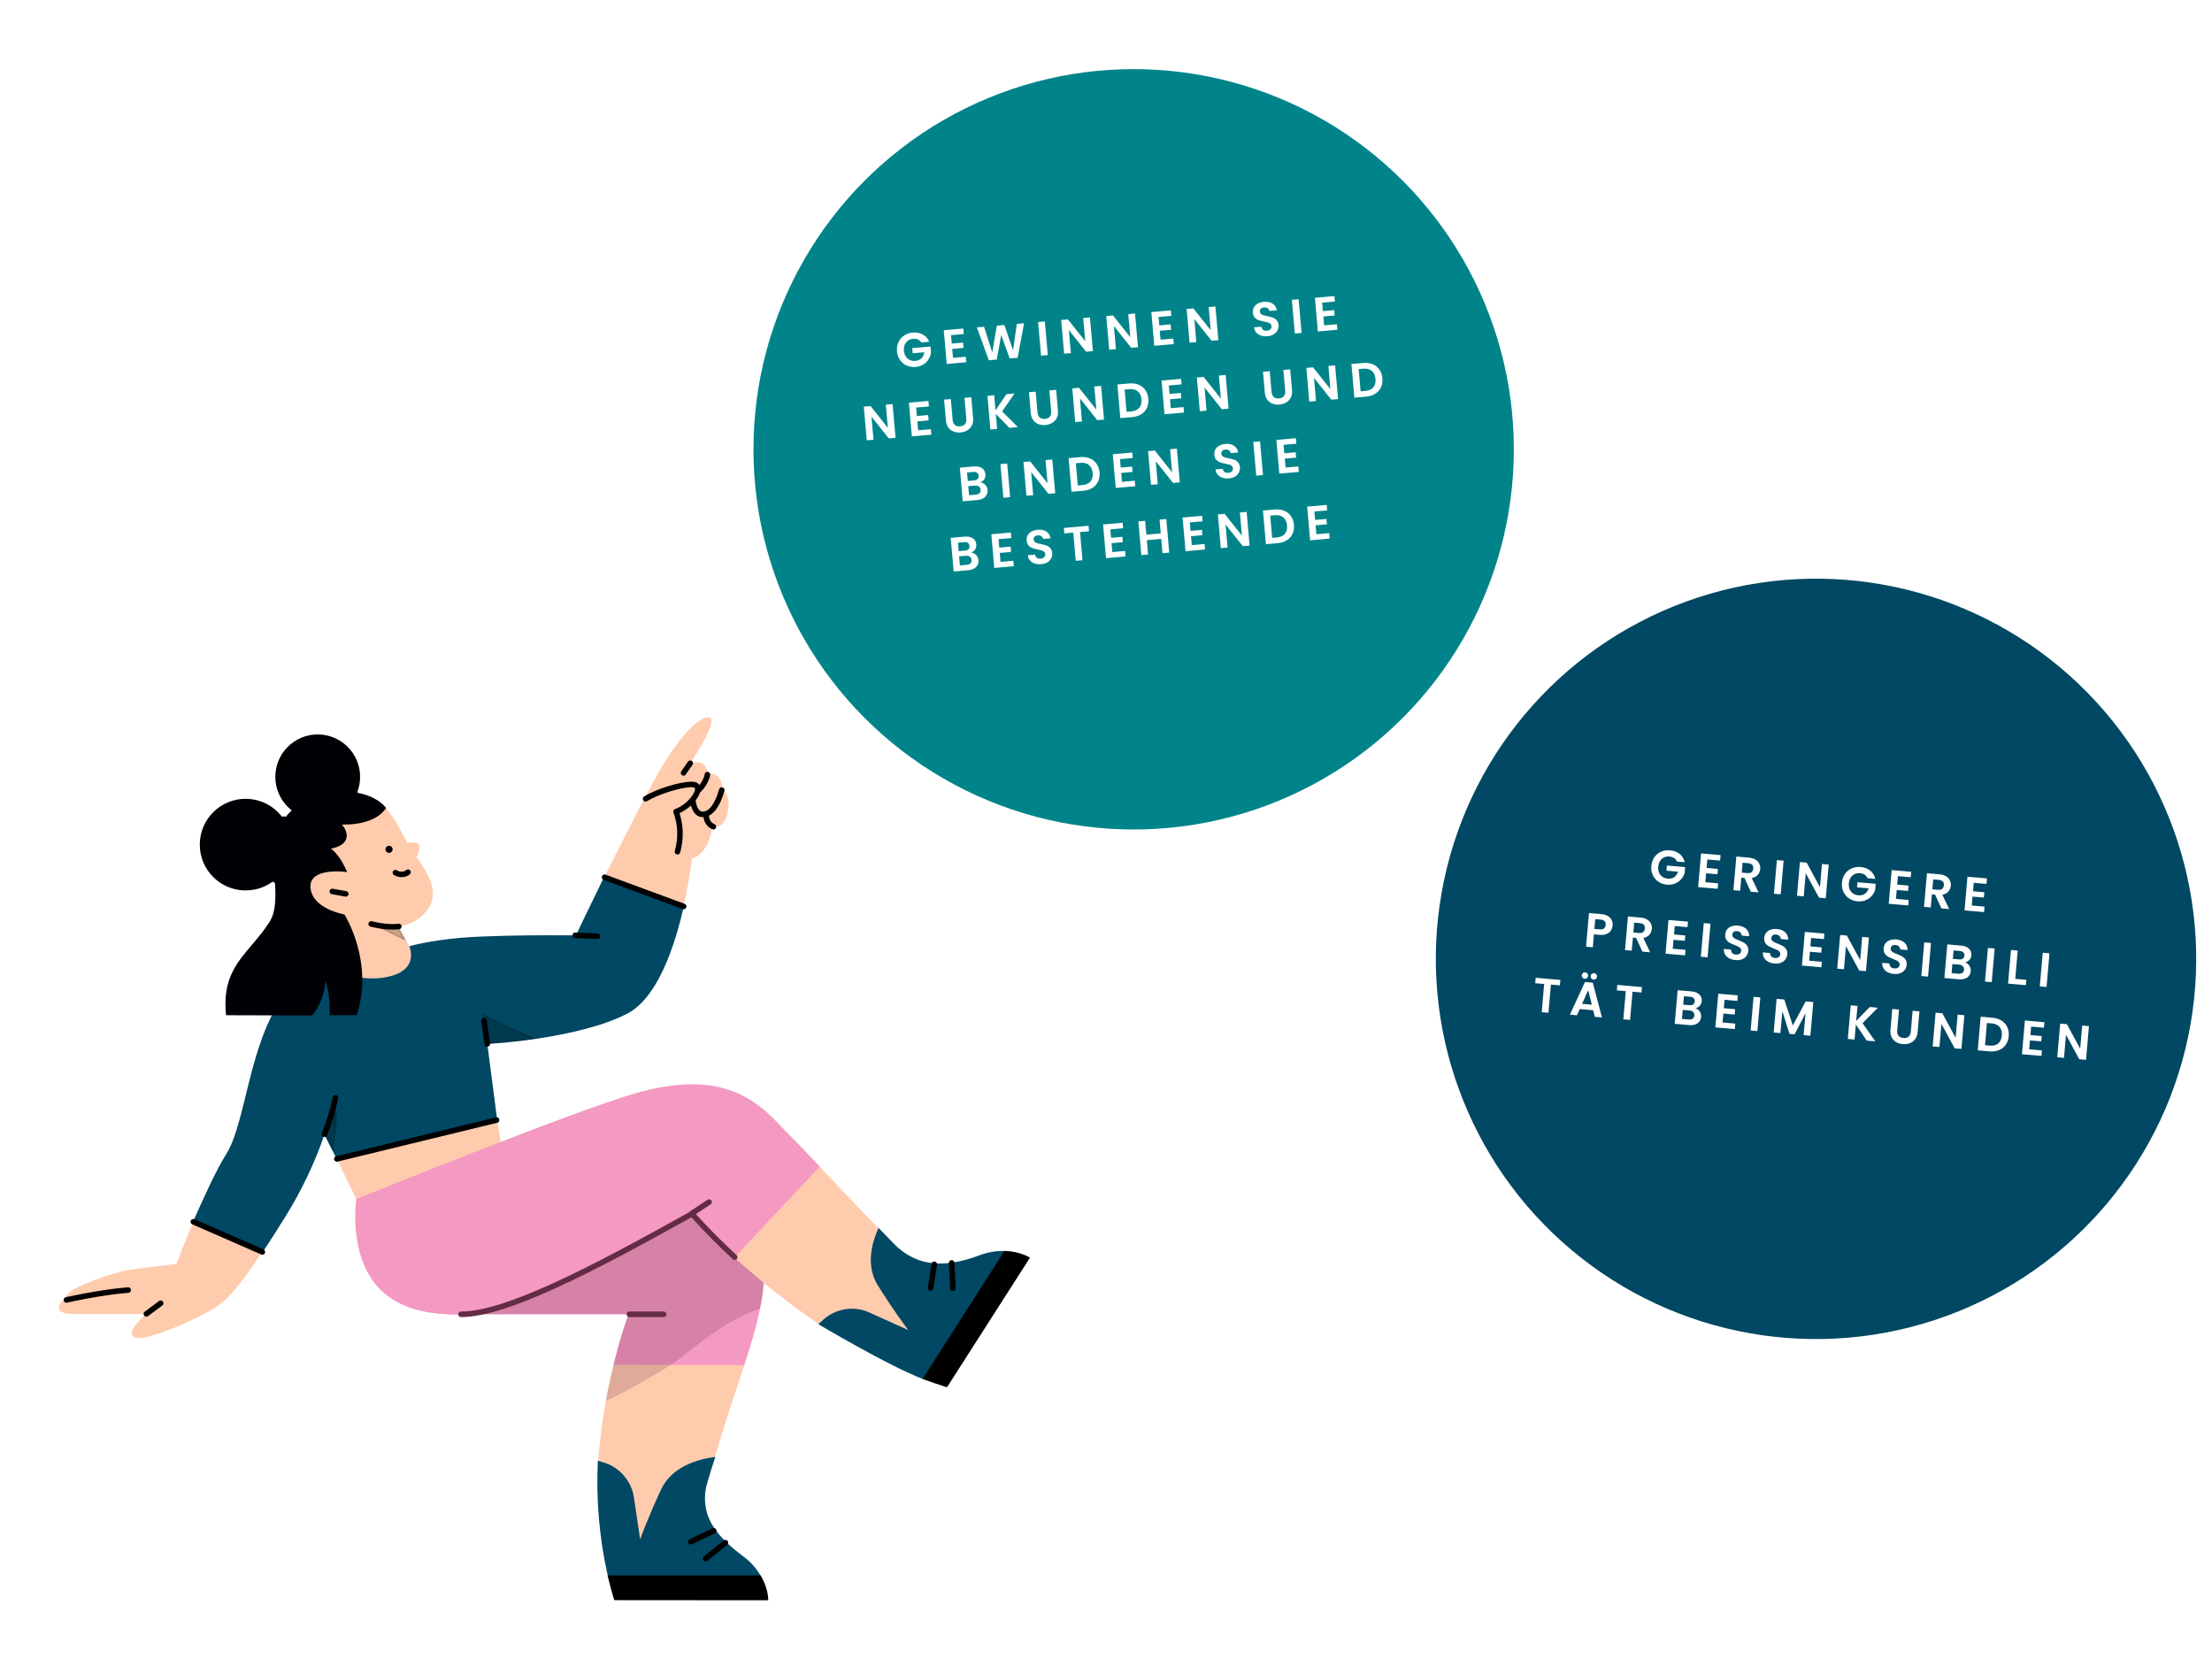 <svg width="640" height="480" viewBox="0 0 640 480" fill="none" xmlns="http://www.w3.org/2000/svg">
<rect x="0" y="0" width="640" height="480" fill="#333333" stroke="none"/>
<g clip-path="url(#clip0_499_3491)">
<rect width="640" height="480" fill="white"/>
<circle cx="525.43" cy="277.43" r="110" transform="rotate(10 525.43 277.43)" fill="#004863"/>
<path d="M485.196 249.271C485.009 248.843 484.729 248.504 484.357 248.256C483.985 248.008 483.539 247.862 483.019 247.816C482.442 247.766 481.919 247.851 481.45 248.072C480.981 248.294 480.6 248.635 480.307 249.097C480.013 249.558 479.839 250.105 479.784 250.737C479.727 251.388 479.803 251.966 480.011 252.472C480.229 252.978 480.555 253.381 480.988 253.681C481.42 253.982 481.939 254.158 482.543 254.211C483.287 254.276 483.913 254.134 484.422 253.785C484.931 253.427 485.291 252.901 485.501 252.207L482.154 251.914L482.285 250.422L487.556 250.883L487.408 252.585C487.218 253.252 486.884 253.855 486.406 254.394C485.928 254.933 485.334 255.35 484.624 255.644C483.925 255.929 483.157 256.035 482.32 255.962C481.381 255.88 480.548 255.596 479.823 255.111C479.107 254.618 478.563 253.975 478.192 253.184C477.831 252.393 477.692 251.519 477.775 250.561C477.859 249.604 478.148 248.767 478.641 248.051C479.145 247.327 479.792 246.789 480.581 246.436C481.381 246.075 482.246 245.936 483.176 246.017C484.273 246.113 485.203 246.466 485.964 247.076C486.727 247.677 487.219 248.474 487.441 249.468L485.196 249.271ZM493.983 248.677L493.77 251.118L497.047 251.404L496.912 252.952L493.634 252.666L493.409 255.246L497.104 255.569L496.965 257.159L491.317 256.665L492.17 246.916L497.818 247.41L497.679 249L493.983 248.677ZM506.55 257.998L504.734 254.016L503.814 253.936L503.482 257.729L501.529 257.558L502.381 247.824L506.035 248.143C506.788 248.209 507.418 248.4 507.924 248.716C508.431 249.023 508.795 249.415 509.016 249.894C509.246 250.364 509.337 250.877 509.288 251.435C509.232 252.077 508.995 252.642 508.578 253.13C508.161 253.609 507.577 253.914 506.826 254.045L508.809 258.195L506.55 257.998ZM503.942 252.471L505.573 252.614C506.103 252.66 506.51 252.569 506.792 252.341C507.075 252.104 507.236 251.757 507.276 251.301C507.315 250.855 507.215 250.5 506.976 250.235C506.738 249.961 506.354 249.801 505.824 249.755L504.192 249.612L503.942 252.471ZM516.057 249.02L515.206 258.755L513.253 258.584L514.105 248.849L516.057 249.02ZM528.25 259.896L526.298 259.725L522.461 252.658L521.877 259.339L519.924 259.168L520.777 249.419L522.73 249.59L526.565 256.671L527.151 249.977L529.103 250.147L528.25 259.896ZM540.343 254.096C540.155 253.667 539.876 253.329 539.504 253.081C539.132 252.833 538.686 252.686 538.165 252.641C537.589 252.59 537.066 252.676 536.597 252.897C536.128 253.118 535.747 253.46 535.453 253.921C535.16 254.383 534.986 254.93 534.93 255.562C534.873 256.213 534.949 256.791 535.158 257.296C535.376 257.803 535.702 258.206 536.134 258.506C536.567 258.806 537.086 258.983 537.69 259.036C538.434 259.101 539.06 258.959 539.568 258.61C540.078 258.251 540.437 257.725 540.648 257.032L537.301 256.739L537.431 255.247L542.703 255.708L542.554 257.409C542.365 258.077 542.031 258.68 541.553 259.219C541.075 259.758 540.481 260.175 539.771 260.468C539.072 260.754 538.303 260.86 537.467 260.787C536.528 260.705 535.695 260.421 534.969 259.936C534.254 259.442 533.71 258.8 533.339 258.009C532.977 257.218 532.838 256.344 532.922 255.386C533.006 254.429 533.295 253.592 533.788 252.876C534.292 252.152 534.939 251.614 535.728 251.261C536.528 250.9 537.393 250.76 538.323 250.842C539.42 250.938 540.349 251.291 541.111 251.901C541.874 252.501 542.366 253.299 542.588 254.293L540.343 254.096ZM549.13 253.502L548.917 255.942L552.194 256.229L552.059 257.777L548.781 257.49L548.555 260.071L552.251 260.394L552.112 261.984L546.464 261.49L547.317 251.741L552.965 252.235L552.826 253.825L549.13 253.502ZM561.697 262.822L559.881 258.841L558.96 258.76L558.628 262.554L556.676 262.383L557.528 252.648L561.182 252.968C561.935 253.034 562.565 253.225 563.071 253.541C563.578 253.848 563.942 254.24 564.162 254.718C564.393 255.188 564.484 255.702 564.435 256.26C564.379 256.902 564.142 257.466 563.725 257.955C563.308 258.433 562.724 258.738 561.972 258.869L563.956 263.02L561.697 262.822ZM559.088 257.296L560.72 257.439C561.25 257.485 561.656 257.394 561.939 257.166C562.222 256.928 562.383 256.582 562.423 256.126C562.462 255.68 562.362 255.325 562.123 255.06C561.885 254.786 561.5 254.626 560.97 254.58L559.339 254.437L559.088 257.296ZM571.066 255.421L570.853 257.862L574.13 258.148L573.995 259.696L570.717 259.41L570.492 261.99L574.187 262.313L574.048 263.903L568.4 263.409L569.253 253.66L574.901 254.154L574.762 255.744L571.066 255.421ZM466.577 267.803C466.531 268.324 466.363 268.801 466.072 269.235C465.79 269.669 465.372 270.002 464.818 270.235C464.273 270.468 463.601 270.55 462.801 270.48L461.169 270.337L460.842 274.075L458.89 273.904L459.741 264.17L463.326 264.483C464.079 264.549 464.709 264.735 465.216 265.042C465.723 265.349 466.087 265.741 466.308 266.22C466.537 266.699 466.627 267.227 466.577 267.803ZM462.855 268.897C463.394 268.944 463.805 268.858 464.086 268.639C464.369 268.411 464.529 268.074 464.568 267.627C464.651 266.679 464.163 266.158 463.103 266.066L461.555 265.93L461.307 268.761L462.855 268.897ZM475.185 275.33L473.369 271.349L472.449 271.268L472.117 275.062L470.164 274.891L471.016 265.156L474.67 265.476C475.423 265.541 476.053 265.732 476.559 266.048C477.066 266.355 477.43 266.748 477.651 267.226C477.881 267.696 477.972 268.21 477.923 268.768C477.867 269.409 477.63 269.974 477.213 270.462C476.796 270.941 476.212 271.246 475.461 271.377L477.444 275.528L475.185 275.33ZM472.577 269.804L474.209 269.946C474.738 269.993 475.145 269.902 475.427 269.674C475.71 269.436 475.872 269.089 475.911 268.634C475.95 268.188 475.85 267.832 475.611 267.568C475.373 267.294 474.989 267.134 474.459 267.087L472.827 266.945L472.577 269.804ZM484.555 267.928L484.341 270.369L487.618 270.656L487.483 272.204L484.206 271.917L483.98 274.497L487.676 274.821L487.537 276.411L481.888 275.916L482.741 266.168L488.389 266.662L488.25 268.252L484.555 267.928ZM494.905 267.246L494.053 276.981L492.1 276.81L492.952 267.075L494.905 267.246ZM502.124 277.785C501.445 277.726 500.842 277.556 500.313 277.275C499.795 276.996 499.396 276.624 499.118 276.159C498.84 275.694 498.723 275.164 498.766 274.568L500.858 274.751C500.85 275.154 500.962 275.482 501.193 275.736C501.433 275.992 501.776 276.139 502.222 276.178C502.678 276.218 503.045 276.142 503.324 275.951C503.604 275.75 503.76 275.474 503.791 275.12C503.816 274.832 503.748 274.587 503.588 274.386C503.427 274.184 503.217 274.021 502.956 273.895C502.706 273.761 502.354 273.608 501.9 273.437C501.284 273.196 500.784 272.969 500.4 272.758C500.025 272.538 499.71 272.234 499.453 271.846C499.207 271.45 499.111 270.945 499.164 270.331C499.215 269.754 499.403 269.265 499.729 268.862C500.054 268.46 500.487 268.17 501.027 267.992C501.568 267.805 502.174 267.741 502.843 267.8C503.847 267.888 504.639 268.205 505.219 268.753C505.809 269.291 506.098 270.001 506.087 270.88L503.939 270.692C503.95 270.356 503.83 270.069 503.579 269.832C503.338 269.586 502.999 269.444 502.562 269.406C502.181 269.372 501.865 269.443 501.616 269.618C501.376 269.794 501.239 270.067 501.207 270.439C501.184 270.7 501.248 270.925 501.4 271.117C501.562 271.3 501.764 271.458 502.005 271.591C502.257 271.716 502.609 271.869 503.061 272.049C503.677 272.29 504.177 272.521 504.561 272.742C504.944 272.963 505.264 273.272 505.52 273.67C505.775 274.067 505.877 274.567 505.824 275.172C505.778 275.692 505.601 276.164 505.292 276.587C504.984 277.01 504.557 277.333 504.013 277.557C503.47 277.772 502.84 277.848 502.124 277.785ZM513.412 278.773C512.733 278.713 512.13 278.544 511.602 278.263C511.083 277.983 510.684 277.611 510.406 277.147C510.128 276.682 510.011 276.152 510.054 275.556L512.146 275.739C512.139 276.141 512.25 276.469 512.481 276.724C512.721 276.979 513.064 277.126 513.511 277.165C513.966 277.205 514.333 277.13 514.613 276.938C514.892 276.738 515.048 276.461 515.079 276.108C515.104 275.82 515.036 275.575 514.876 275.373C514.716 275.172 514.505 275.008 514.244 274.883C513.994 274.748 513.642 274.596 513.188 274.425C512.572 274.183 512.072 273.957 511.688 273.745C511.313 273.525 510.998 273.221 510.742 272.833C510.495 272.437 510.399 271.932 510.453 271.318C510.503 270.742 510.691 270.253 511.017 269.85C511.342 269.448 511.775 269.158 512.315 268.98C512.856 268.793 513.462 268.729 514.131 268.787C515.135 268.875 515.927 269.193 516.507 269.74C517.097 270.279 517.386 270.988 517.375 271.868L515.227 271.68C515.238 271.344 515.118 271.057 514.867 270.819C514.626 270.573 514.287 270.431 513.85 270.393C513.469 270.36 513.154 270.431 512.904 270.605C512.664 270.781 512.527 271.055 512.495 271.427C512.472 271.687 512.537 271.913 512.689 272.104C512.851 272.287 513.052 272.445 513.293 272.579C513.545 272.704 513.897 272.857 514.35 273.037C514.966 273.278 515.465 273.509 515.849 273.73C516.232 273.951 516.552 274.26 516.808 274.657C517.063 275.054 517.165 275.555 517.112 276.159C517.066 276.68 516.889 277.152 516.581 277.574C516.272 277.997 515.845 278.32 515.301 278.545C514.758 278.759 514.128 278.835 513.412 278.773ZM524.014 271.381L523.8 273.821L527.078 274.108L526.942 275.656L523.665 275.369L523.439 277.95L527.135 278.273L526.996 279.863L521.348 279.369L522.201 269.62L527.849 270.114L527.71 271.704L524.014 271.381ZM539.886 280.991L537.933 280.82L534.097 273.752L533.512 280.433L531.56 280.262L532.413 270.513L534.365 270.684L538.201 277.765L538.786 271.071L540.739 271.242L539.886 280.991ZM547.957 281.795C547.279 281.736 546.675 281.566 546.147 281.285C545.628 281.006 545.23 280.634 544.952 280.169C544.674 279.704 544.556 279.174 544.599 278.578L546.691 278.761C546.684 279.163 546.796 279.492 547.027 279.746C547.267 280.001 547.61 280.149 548.056 280.188C548.512 280.227 548.879 280.152 549.158 279.961C549.438 279.76 549.593 279.484 549.624 279.13C549.649 278.842 549.582 278.597 549.421 278.396C549.261 278.194 549.05 278.031 548.79 277.905C548.539 277.771 548.187 277.618 547.734 277.447C547.118 277.206 546.617 276.979 546.233 276.768C545.859 276.548 545.543 276.244 545.287 275.856C545.041 275.459 544.944 274.954 544.998 274.341C545.048 273.764 545.236 273.275 545.562 272.872C545.888 272.47 546.321 272.18 546.861 272.002C547.402 271.815 548.007 271.751 548.676 271.81C549.681 271.898 550.473 272.215 551.052 272.763C551.642 273.301 551.932 274.011 551.92 274.89L549.773 274.702C549.783 274.366 549.663 274.079 549.412 273.842C549.171 273.596 548.832 273.454 548.395 273.415C548.014 273.382 547.699 273.453 547.449 273.628C547.209 273.803 547.073 274.077 547.04 274.449C547.017 274.71 547.082 274.935 547.234 275.127C547.396 275.31 547.598 275.468 547.839 275.601C548.09 275.726 548.442 275.879 548.895 276.059C549.511 276.3 550.011 276.531 550.394 276.752C550.778 276.973 551.097 277.282 551.353 277.679C551.609 278.077 551.71 278.577 551.657 279.182C551.612 279.702 551.435 280.174 551.126 280.597C550.817 281.019 550.391 281.343 549.847 281.567C549.303 281.782 548.673 281.858 547.957 281.795ZM558.697 272.827L557.846 282.562L555.893 282.391L556.745 272.656L558.697 272.827ZM568.524 278.465C569.063 278.615 569.49 278.929 569.805 279.406C570.119 279.883 570.251 280.41 570.2 280.987C570.155 281.507 569.984 281.956 569.689 282.333C569.404 282.702 569.01 282.976 568.507 283.157C568.004 283.338 567.422 283.4 566.762 283.342L562.564 282.975L563.416 273.24L567.432 273.591C568.092 273.649 568.65 273.806 569.106 274.061C569.571 274.317 569.907 274.646 570.116 275.049C570.333 275.452 570.421 275.895 570.379 276.379C570.329 276.946 570.134 277.407 569.794 277.761C569.463 278.116 569.04 278.351 568.524 278.465ZM565.017 277.427L566.802 277.584C567.267 277.624 567.634 277.553 567.903 277.371C568.172 277.179 568.324 276.888 568.359 276.497C568.393 276.107 568.294 275.793 568.061 275.558C567.829 275.322 567.48 275.184 567.016 275.143L565.23 274.987L565.017 277.427ZM566.622 281.728C567.096 281.769 567.473 281.69 567.753 281.489C568.042 281.29 568.205 280.985 568.241 280.576C568.277 280.158 568.166 279.82 567.908 279.563C567.65 279.297 567.284 279.143 566.81 279.102L564.885 278.934L564.656 281.556L566.622 281.728ZM577.119 274.439L576.268 284.174L574.315 284.003L575.167 274.268L577.119 274.439ZM583.074 283.209L586.282 283.49L586.146 285.038L580.986 284.586L581.838 274.852L583.79 275.022L583.074 283.209ZM592.981 275.826L592.129 285.561L590.177 285.39L591.029 275.656L592.981 275.826ZM451.461 283.521L451.323 285.097L448.729 284.87L448.015 293.029L446.062 292.858L446.776 284.7L444.182 284.473L444.32 282.897L451.461 283.521ZM460.955 292.292L457.077 291.953L456.273 293.752L454.223 293.572L458.577 284.13L460.85 284.329L463.498 294.384L461.434 294.203L460.955 292.292ZM460.561 290.684L459.509 286.488L457.744 290.437L460.561 290.684ZM458.49 283.195C458.23 283.172 458.019 283.065 457.858 282.873C457.697 282.68 457.627 282.454 457.65 282.194C457.673 281.933 457.78 281.723 457.972 281.562C458.165 281.391 458.392 281.317 458.652 281.34C458.913 281.363 459.123 281.475 459.283 281.676C459.454 281.869 459.528 282.096 459.505 282.356C459.482 282.616 459.37 282.827 459.169 282.987C458.977 283.148 458.75 283.218 458.49 283.195ZM461.07 283.421C460.81 283.398 460.599 283.29 460.438 283.098C460.277 282.906 460.207 282.68 460.23 282.42C460.253 282.159 460.36 281.948 460.553 281.787C460.745 281.617 460.972 281.543 461.232 281.566C461.493 281.588 461.703 281.701 461.864 281.902C462.034 282.095 462.108 282.322 462.085 282.582C462.062 282.842 461.95 283.053 461.749 283.213C461.557 283.374 461.331 283.443 461.07 283.421ZM475.072 285.587L474.934 287.163L472.34 286.936L471.626 295.095L469.674 294.924L470.388 286.765L467.794 286.538L467.931 284.962L475.072 285.587ZM490.507 291.716C491.046 291.866 491.473 292.18 491.788 292.657C492.102 293.134 492.234 293.661 492.183 294.237C492.138 294.758 491.967 295.207 491.672 295.584C491.387 295.953 490.993 296.227 490.49 296.408C489.987 296.589 489.405 296.65 488.745 296.593L484.547 296.225L485.399 286.491L489.415 286.842C490.075 286.9 490.633 287.056 491.089 287.312C491.554 287.568 491.89 287.897 492.099 288.299C492.316 288.703 492.404 289.146 492.362 289.629C492.312 290.197 492.117 290.657 491.777 291.012C491.446 291.367 491.023 291.602 490.507 291.716ZM487 290.678L488.785 290.834C489.25 290.875 489.617 290.804 489.886 290.621C490.155 290.43 490.307 290.138 490.342 289.748C490.376 289.357 490.277 289.044 490.044 288.808C489.812 288.573 489.463 288.434 488.999 288.394L487.213 288.237L487 290.678ZM488.605 294.978C489.079 295.02 489.456 294.94 489.736 294.74C490.025 294.541 490.188 294.236 490.224 293.827C490.26 293.409 490.149 293.071 489.891 292.814C489.633 292.548 489.267 292.394 488.793 292.353L486.868 292.184L486.639 294.806L488.605 294.978ZM498.965 289.266L498.751 291.706L502.028 291.993L501.893 293.541L498.616 293.254L498.39 295.834L502.086 296.158L501.947 297.748L496.298 297.254L497.151 287.505L502.8 287.999L502.66 289.589L498.965 289.266ZM509.315 288.583L508.463 298.318L506.51 298.147L507.362 288.412L509.315 288.583ZM524.647 289.924L523.795 299.659L521.842 299.488L522.396 293.157L519.234 299.26L517.756 299.131L515.688 292.57L515.134 298.901L513.181 298.731L514.033 288.996L516.251 289.19L518.713 296.699L522.443 289.732L524.647 289.924ZM540.122 301.088L536.959 296.44L536.58 300.778L534.627 300.607L535.479 290.872L537.431 291.043L537.049 295.408L540.974 291.353L543.331 291.559L538.892 296.033L542.591 301.304L540.122 301.088ZM549.441 292.094L548.914 298.119C548.856 298.779 548.984 299.301 549.297 299.684C549.611 300.058 550.079 300.272 550.702 300.327C551.334 300.382 551.837 300.253 552.212 299.939C552.586 299.616 552.803 299.124 552.861 298.464L553.388 292.439L555.354 292.611L554.828 298.622C554.756 299.449 554.513 300.136 554.1 300.68C553.697 301.217 553.181 301.602 552.551 301.838C551.931 302.074 551.254 302.16 550.519 302.096C549.794 302.032 549.146 301.83 548.576 301.49C548.016 301.151 547.588 300.682 547.294 300.085C547 299.478 546.89 298.761 546.962 297.934L547.488 291.923L549.441 292.094ZM567.505 303.483L565.552 303.312L561.715 296.245L561.131 302.926L559.178 302.755L560.031 293.006L561.984 293.177L565.819 300.258L566.405 293.564L568.357 293.735L567.505 303.483ZM576.478 294.459C577.501 294.549 578.381 294.827 579.117 295.294C579.863 295.762 580.413 296.387 580.766 297.167C581.13 297.939 581.269 298.813 581.183 299.789C581.098 300.766 580.809 301.602 580.317 302.3C579.836 302.988 579.187 303.498 578.371 303.83C577.564 304.162 576.649 304.283 575.626 304.194L572.223 303.896L573.075 294.161L576.478 294.459ZM575.702 302.528C576.725 302.618 577.539 302.408 578.146 301.899C578.753 301.39 579.1 300.628 579.189 299.615C579.278 298.601 579.068 297.787 578.56 297.171C578.052 296.546 577.287 296.188 576.264 296.099L574.884 295.978L574.321 302.407L575.702 302.528ZM587.676 297.027L587.463 299.467L590.74 299.754L590.605 301.302L587.327 301.016L587.101 303.596L590.797 303.919L590.658 305.509L585.01 305.015L585.863 295.266L591.511 295.76L591.372 297.35L587.676 297.027ZM603.548 306.637L601.596 306.466L597.759 299.399L597.174 306.079L595.222 305.908L596.075 296.159L598.027 296.33L601.863 303.412L602.448 296.717L604.401 296.888L603.548 306.637Z" fill="white"/>
<circle cx="328" cy="130" r="110" fill="#00848A"/>
<path d="M266.609 99.079C266.35 98.69 266.016 98.405 265.607 98.225C265.197 98.046 264.732 97.978 264.212 98.024C263.635 98.075 263.135 98.249 262.712 98.549C262.288 98.848 261.972 99.251 261.763 99.756C261.555 100.262 261.478 100.83 261.533 101.463C261.59 102.113 261.765 102.67 262.059 103.131C262.361 103.592 262.752 103.932 263.23 104.153C263.709 104.373 264.25 104.457 264.854 104.404C265.598 104.339 266.19 104.091 266.63 103.659C267.069 103.217 267.332 102.637 267.419 101.917L264.072 102.21L263.942 100.718L269.213 100.257L269.362 101.958C269.292 102.648 269.067 103.3 268.69 103.914C268.313 104.528 267.8 105.041 267.153 105.454C266.513 105.857 265.775 106.095 264.938 106.168C263.999 106.25 263.13 106.115 262.331 105.763C261.541 105.402 260.894 104.863 260.391 104.148C259.897 103.433 259.609 102.596 259.525 101.638C259.441 100.681 259.58 99.806 259.942 99.016C260.312 98.215 260.856 97.573 261.572 97.089C262.297 96.594 263.125 96.306 264.054 96.225C265.152 96.129 266.128 96.315 266.984 96.784C267.84 97.243 268.463 97.943 268.854 98.883L266.609 99.079ZM275.16 96.968L275.373 99.409L278.651 99.122L278.786 100.67L275.508 100.957L275.734 103.537L279.43 103.213L279.569 104.803L273.921 105.298L273.068 95.549L278.716 95.055L278.855 96.645L275.16 96.968ZM296.294 93.531L294.426 103.504L292.124 103.705L289.691 96.933L288.387 104.032L286.101 104.246L282.626 94.727L284.718 94.544L287.095 101.953L288.414 94.22L290.589 94.03L293.116 101.384L294.188 93.715L296.294 93.531ZM302.31 93.004L303.162 102.739L301.21 102.91L300.358 93.175L302.31 93.004ZM316.207 101.598L314.254 101.769L309.249 95.475L309.833 102.156L307.881 102.326L307.028 92.578L308.98 92.407L313.987 98.715L313.401 92.02L315.354 91.849L316.207 101.598ZM329.252 100.457L327.299 100.628L322.294 94.334L322.878 101.014L320.926 101.185L320.073 91.436L322.025 91.266L327.032 97.573L326.446 90.879L328.399 90.708L329.252 100.457ZM335.209 91.714L335.423 94.155L338.7 93.868L338.836 95.416L335.558 95.703L335.784 98.283L339.48 97.96L339.619 99.55L333.971 100.044L333.118 90.295L338.766 89.801L338.905 91.391L335.209 91.714ZM352.509 98.422L350.557 98.593L345.551 92.299L346.135 98.98L344.183 99.15L343.33 89.402L345.282 89.231L350.289 95.538L349.704 88.844L351.656 88.673L352.509 98.422ZM366.71 97.278C366.032 97.337 365.408 97.275 364.839 97.09C364.279 96.905 363.822 96.608 363.468 96.198C363.113 95.789 362.906 95.287 362.844 94.693L364.936 94.51C364.999 94.907 365.166 95.211 365.438 95.422C365.718 95.631 366.082 95.717 366.528 95.678C366.984 95.638 367.332 95.5 367.574 95.263C367.815 95.017 367.92 94.717 367.889 94.364C367.864 94.076 367.754 93.847 367.562 93.676C367.369 93.505 367.133 93.381 366.854 93.302C366.584 93.213 366.211 93.124 365.735 93.035C365.086 92.904 364.554 92.768 364.139 92.626C363.732 92.475 363.369 92.23 363.049 91.892C362.737 91.545 362.555 91.064 362.501 90.451C362.451 89.874 362.551 89.36 362.802 88.907C363.053 88.454 363.429 88.093 363.93 87.824C364.43 87.546 365.015 87.378 365.684 87.319C366.689 87.232 367.524 87.407 368.19 87.845C368.864 88.273 369.272 88.921 369.414 89.79L367.266 89.978C367.218 89.645 367.05 89.383 366.762 89.193C366.482 88.992 366.123 88.911 365.686 88.949C365.305 88.983 365.007 89.107 364.792 89.323C364.586 89.538 364.499 89.831 364.531 90.203C364.554 90.463 364.657 90.674 364.84 90.836C365.031 90.988 365.257 91.109 365.518 91.199C365.787 91.278 366.16 91.367 366.637 91.466C367.286 91.597 367.818 91.738 368.234 91.889C368.65 92.04 369.019 92.288 369.34 92.635C369.66 92.982 369.847 93.457 369.9 94.062C369.946 94.582 369.853 95.078 369.623 95.547C369.392 96.017 369.028 96.41 368.531 96.725C368.033 97.031 367.426 97.215 366.71 97.278ZM375.73 86.581L376.581 96.316L374.629 96.487L373.777 86.752L375.73 86.581ZM382.538 87.573L382.752 90.014L386.029 89.727L386.165 91.275L382.887 91.562L383.113 94.142L386.809 93.819L386.948 95.409L381.3 95.903L380.447 86.154L386.095 85.66L386.234 87.25L382.538 87.573ZM259.104 126.67L257.151 126.841L252.146 120.547L252.73 127.228L250.778 127.399L249.925 117.65L251.877 117.479L256.884 123.787L256.298 117.092L258.251 116.922L259.104 126.67ZM265.062 117.928L265.275 120.368L268.553 120.082L268.688 121.63L265.411 121.917L265.636 124.497L269.332 124.173L269.471 125.763L263.823 126.257L262.97 116.509L268.618 116.014L268.757 117.604L265.062 117.928ZM275.108 115.461L275.635 121.486C275.693 122.146 275.909 122.638 276.284 122.961C276.658 123.275 277.157 123.404 277.78 123.35C278.412 123.295 278.885 123.08 279.199 122.706C279.512 122.322 279.64 121.801 279.582 121.14L279.055 115.115L281.021 114.943L281.547 120.954C281.62 121.782 281.5 122.5 281.188 123.108C280.884 123.706 280.442 124.176 279.863 124.517C279.293 124.857 278.641 125.059 277.907 125.124C277.182 125.187 276.509 125.101 275.888 124.865C275.278 124.628 274.775 124.241 274.382 123.703C273.987 123.157 273.754 122.47 273.681 121.643L273.155 115.632L275.108 115.461ZM292.044 123.788L288.122 119.761L288.501 124.098L286.549 124.269L285.697 114.534L287.65 114.364L288.032 118.729L291.192 114.054L293.549 113.847L289.955 119.024L294.512 123.572L292.044 123.788ZM299.659 113.313L300.186 119.338C300.244 119.998 300.46 120.49 300.835 120.813C301.209 121.127 301.708 121.256 302.331 121.202C302.963 121.147 303.436 120.932 303.75 120.558C304.063 120.174 304.191 119.653 304.133 118.993L303.606 112.968L305.572 112.795L306.098 118.807C306.171 119.634 306.051 120.352 305.739 120.96C305.435 121.558 304.994 122.028 304.414 122.369C303.845 122.709 303.192 122.911 302.458 122.976C301.733 123.039 301.06 122.953 300.44 122.717C299.829 122.48 299.326 122.093 298.933 121.555C298.538 121.009 298.305 120.322 298.232 119.495L297.707 113.484L299.659 113.313ZM319.426 121.393L317.474 121.564L312.468 115.27L313.053 121.95L311.1 122.121L310.247 112.372L312.2 112.202L317.206 118.509L316.621 111.815L318.573 111.644L319.426 121.393ZM326.696 110.947C327.719 110.858 328.634 110.979 329.441 111.312C330.257 111.643 330.906 112.162 331.39 112.87C331.882 113.567 332.17 114.403 332.256 115.38C332.341 116.356 332.202 117.23 331.839 118.002C331.484 118.764 330.933 119.379 330.187 119.847C329.451 120.314 328.571 120.593 327.548 120.682L324.145 120.98L323.293 111.245L326.696 110.947ZM327.333 119.029C328.356 118.939 329.122 118.591 329.631 117.984C330.14 117.378 330.35 116.568 330.262 115.554C330.173 114.541 329.825 113.775 329.217 113.256C328.609 112.729 327.793 112.51 326.771 112.599L325.39 112.72L325.952 119.149L327.333 119.029ZM338.17 111.532L338.384 113.972L341.661 113.686L341.797 115.234L338.519 115.52L338.745 118.1L342.441 117.777L342.58 119.367L336.931 119.861L336.079 110.112L341.727 109.618L341.866 111.208L338.17 111.532ZM355.47 118.239L353.517 118.41L348.512 112.116L349.096 118.797L347.144 118.968L346.291 109.219L348.243 109.048L353.25 115.356L352.664 108.661L354.617 108.491L355.47 118.239ZM367.374 107.389L367.901 113.414C367.959 114.074 368.175 114.565 368.55 114.889C368.925 115.202 369.423 115.332 370.046 115.278C370.678 115.222 371.151 115.008 371.465 114.634C371.778 114.25 371.906 113.728 371.848 113.068L371.321 107.043L373.288 106.871L373.814 112.882C373.886 113.71 373.766 114.428 373.454 115.036C373.15 115.634 372.709 116.103 372.13 116.445C371.56 116.785 370.908 116.987 370.173 117.051C369.448 117.115 368.775 117.028 368.155 116.792C367.544 116.555 367.042 116.168 366.648 115.631C366.253 115.085 366.02 114.398 365.948 113.57L365.422 107.559L367.374 107.389ZM387.141 115.468L385.189 115.639L380.183 109.346L380.768 116.026L378.815 116.197L377.962 106.448L379.915 106.277L384.922 112.585L384.336 105.891L386.288 105.72L387.141 115.468ZM394.412 105.023C395.434 104.934 396.349 105.055 397.156 105.387C397.972 105.719 398.622 106.238 399.105 106.945C399.597 107.642 399.886 108.479 399.971 109.455C400.056 110.432 399.917 111.306 399.554 112.078C399.199 112.84 398.649 113.455 397.903 113.923C397.166 114.39 396.286 114.668 395.263 114.758L391.86 115.056L391.009 105.321L394.412 105.023ZM395.048 113.104C396.071 113.015 396.837 112.667 397.346 112.06C397.855 111.453 398.065 110.643 397.977 109.63C397.888 108.616 397.54 107.85 396.932 107.332C396.324 106.804 395.509 106.585 394.486 106.675L393.105 106.796L393.668 113.225L395.048 113.104ZM283.644 139.569C284.201 139.623 284.676 139.858 285.069 140.273C285.461 140.688 285.683 141.184 285.733 141.761C285.779 142.281 285.689 142.753 285.463 143.176C285.246 143.588 284.906 143.927 284.442 144.193C283.978 144.458 283.416 144.62 282.756 144.677L278.558 145.045L277.706 135.31L281.723 134.958C282.383 134.901 282.96 134.958 283.452 135.13C283.955 135.302 284.343 135.568 284.618 135.928C284.903 136.287 285.066 136.708 285.108 137.192C285.158 137.759 285.046 138.247 284.773 138.655C284.508 139.062 284.132 139.367 283.644 139.569ZM280.01 139.156L281.795 138.999C282.26 138.959 282.609 138.825 282.842 138.599C283.075 138.363 283.174 138.05 283.14 137.659C283.105 137.269 282.954 136.978 282.684 136.786C282.414 136.594 282.047 136.518 281.582 136.559L279.797 136.715L280.01 139.156ZM282.338 143.112C282.812 143.07 283.17 142.927 283.41 142.681C283.66 142.434 283.768 142.106 283.732 141.697C283.695 141.279 283.527 140.965 283.228 140.757C282.928 140.54 282.541 140.452 282.067 140.494L280.142 140.662L280.371 143.284L282.338 143.112ZM291.41 134.111L292.262 143.846L290.309 144.017L289.457 134.282L291.41 134.111ZM305.306 142.704L303.354 142.875L298.348 136.582L298.933 143.262L296.98 143.433L296.127 133.684L298.08 133.513L303.087 139.821L302.501 133.127L304.453 132.956L305.306 142.704ZM312.577 132.259C313.599 132.17 314.514 132.291 315.321 132.623C316.137 132.955 316.786 133.474 317.27 134.181C317.762 134.878 318.051 135.715 318.136 136.691C318.221 137.668 318.082 138.542 317.719 139.314C317.364 140.076 316.813 140.691 316.067 141.159C315.331 141.626 314.451 141.904 313.428 141.994L310.025 142.292L309.174 132.557L312.577 132.259ZM313.213 140.34C314.236 140.251 315.002 139.903 315.511 139.296C316.02 138.689 316.23 137.879 316.142 136.866C316.053 135.852 315.705 135.087 315.097 134.568C314.489 134.041 313.674 133.821 312.651 133.911L311.27 134.032L311.833 140.461L313.213 140.34ZM324.05 132.843L324.264 135.284L327.541 134.997L327.677 136.545L324.399 136.832L324.625 139.412L328.321 139.089L328.46 140.679L322.812 141.173L321.959 131.424L327.607 130.93L327.746 132.52L324.05 132.843ZM341.35 139.551L339.397 139.722L334.392 133.428L334.976 140.109L333.024 140.28L332.171 130.531L334.123 130.36L339.13 136.668L338.544 129.973L340.497 129.802L341.35 139.551ZM355.551 138.407C354.872 138.466 354.248 138.404 353.68 138.219C353.12 138.034 352.663 137.737 352.309 137.327C351.954 136.918 351.746 136.416 351.685 135.822L353.777 135.639C353.84 136.036 354.007 136.34 354.278 136.551C354.559 136.761 354.923 136.846 355.369 136.807C355.824 136.767 356.173 136.629 356.415 136.392C356.656 136.146 356.76 135.847 356.73 135.493C356.704 135.205 356.595 134.976 356.402 134.805C356.209 134.635 355.974 134.51 355.695 134.431C355.425 134.343 355.052 134.253 354.576 134.164C353.927 134.033 353.395 133.897 352.98 133.755C352.573 133.604 352.21 133.359 351.89 133.022C351.578 132.674 351.396 132.194 351.342 131.58C351.292 131.003 351.392 130.489 351.643 130.036C351.893 129.583 352.269 129.222 352.771 128.953C353.271 128.675 353.856 128.507 354.525 128.449C355.529 128.361 356.364 128.536 357.031 128.974C357.705 129.402 358.113 130.051 358.255 130.919L356.107 131.107C356.059 130.774 355.891 130.512 355.603 130.322C355.323 130.121 354.964 130.04 354.527 130.079C354.146 130.112 353.848 130.236 353.632 130.452C353.426 130.667 353.34 130.96 353.372 131.332C353.395 131.592 353.498 131.804 353.681 131.966C353.872 132.117 354.098 132.238 354.359 132.328C354.628 132.407 355.001 132.496 355.478 132.595C356.127 132.726 356.659 132.867 357.075 133.018C357.491 133.169 357.86 133.417 358.18 133.764C358.501 134.111 358.688 134.586 358.741 135.191C358.786 135.711 358.694 136.207 358.463 136.677C358.233 137.146 357.869 137.539 357.372 137.854C356.874 138.16 356.267 138.344 355.551 138.407ZM364.57 127.71L365.422 137.445L363.469 137.616L362.618 127.881L364.57 127.71ZM371.379 128.703L371.593 131.143L374.87 130.857L375.006 132.405L371.728 132.691L371.954 135.271L375.65 134.948L375.789 136.538L370.14 137.032L369.288 127.283L374.936 126.789L375.075 128.379L371.379 128.703ZM281.007 159.876C281.564 159.93 282.039 160.165 282.432 160.58C282.824 160.996 283.046 161.491 283.096 162.068C283.142 162.589 283.052 163.06 282.826 163.483C282.609 163.895 282.269 164.234 281.805 164.5C281.341 164.765 280.779 164.927 280.119 164.984L275.921 165.352L275.069 155.617L279.086 155.266C279.746 155.208 280.323 155.265 280.815 155.437C281.318 155.609 281.706 155.875 281.981 156.235C282.266 156.594 282.429 157.015 282.471 157.499C282.521 158.066 282.409 158.554 282.136 158.962C281.871 159.369 281.495 159.674 281.007 159.876ZM277.373 159.463L279.158 159.307C279.623 159.266 279.972 159.132 280.205 158.906C280.438 158.67 280.537 158.357 280.503 157.966C280.468 157.576 280.316 157.285 280.047 157.093C279.777 156.901 279.41 156.825 278.945 156.866L277.16 157.022L277.373 159.463ZM279.701 163.419C280.175 163.377 280.532 163.234 280.773 162.988C281.023 162.741 281.131 162.413 281.095 162.004C281.058 161.586 280.89 161.272 280.591 161.064C280.291 160.847 279.904 160.759 279.43 160.801L277.505 160.969L277.734 163.591L279.701 163.419ZM288.911 155.994L289.124 158.435L292.402 158.148L292.537 159.696L289.26 159.983L289.486 162.563L293.181 162.24L293.32 163.83L287.672 164.324L286.819 154.575L292.468 154.081L292.607 155.671L288.911 155.994ZM301.254 163.234C300.575 163.293 299.951 163.231 299.382 163.046C298.823 162.861 298.366 162.564 298.012 162.154C297.657 161.745 297.449 161.243 297.388 160.649L299.48 160.466C299.543 160.863 299.71 161.167 299.981 161.378C300.262 161.587 300.625 161.673 301.072 161.634C301.527 161.594 301.876 161.455 302.118 161.219C302.358 160.973 302.463 160.673 302.432 160.32C302.407 160.032 302.298 159.802 302.105 159.632C301.912 159.461 301.677 159.337 301.398 159.258C301.128 159.169 300.755 159.08 300.278 158.991C299.63 158.86 299.098 158.724 298.683 158.582C298.276 158.43 297.913 158.186 297.593 157.848C297.281 157.501 297.099 157.02 297.045 156.407C296.994 155.83 297.095 155.315 297.345 154.863C297.596 154.41 297.972 154.049 298.473 153.78C298.974 153.502 299.559 153.334 300.228 153.275C301.232 153.187 302.067 153.363 302.733 153.801C303.408 154.229 303.816 154.877 303.958 155.746L301.81 155.934C301.762 155.6 301.594 155.339 301.305 155.149C301.026 154.948 300.667 154.867 300.23 154.905C299.849 154.939 299.551 155.063 299.335 155.279C299.129 155.494 299.042 155.787 299.075 156.159C299.098 156.419 299.201 156.63 299.383 156.792C299.575 156.944 299.801 157.065 300.062 157.155C300.331 157.234 300.704 157.323 301.181 157.422C301.83 157.553 302.362 157.693 302.778 157.844C303.194 157.995 303.563 158.244 303.883 158.591C304.204 158.938 304.391 159.413 304.444 160.018C304.489 160.538 304.397 161.033 304.166 161.503C303.936 161.973 303.572 162.366 303.075 162.681C302.577 162.987 301.97 163.171 301.254 163.234ZM314.945 152.128L315.083 153.704L312.489 153.931L313.203 162.09L311.25 162.261L310.537 154.102L307.943 154.329L307.805 152.753L314.945 152.128ZM321.25 153.165L321.463 155.605L324.741 155.319L324.876 156.867L321.599 157.153L321.824 159.734L325.52 159.41L325.659 161L320.011 161.494L319.158 151.746L324.807 151.251L324.946 152.841L321.25 153.165ZM337.447 150.16L338.298 159.894L336.346 160.065L335.983 155.923L331.813 156.288L332.176 160.43L330.223 160.601L329.372 150.866L331.324 150.695L331.674 154.698L335.844 154.333L335.494 150.33L337.447 150.16ZM344.248 151.153L344.462 153.593L347.739 153.307L347.875 154.855L344.597 155.141L344.823 157.722L348.519 157.398L348.658 158.988L343.01 159.482L342.157 149.734L347.805 149.239L347.944 150.829L344.248 151.153ZM361.548 157.86L359.595 158.031L354.59 151.738L355.174 158.418L353.222 158.589L352.369 148.84L354.321 148.669L359.328 154.977L358.742 148.282L360.695 148.112L361.548 157.86ZM368.818 147.415C369.841 147.326 370.756 147.447 371.562 147.779C372.378 148.111 373.028 148.63 373.511 149.337C374.003 150.034 374.292 150.871 374.378 151.847C374.463 152.824 374.324 153.698 373.961 154.47C373.606 155.231 373.055 155.846 372.309 156.315C371.572 156.782 370.693 157.06 369.67 157.15L366.267 157.448L365.415 147.713L368.818 147.415ZM369.455 155.496C370.478 155.407 371.244 155.059 371.753 154.452C372.262 153.845 372.472 153.035 372.383 152.022C372.295 151.008 371.946 150.242 371.339 149.724C370.731 149.196 369.915 148.977 368.892 149.067L367.512 149.188L368.074 155.617L369.455 155.496ZM380.292 147.999L380.505 150.44L383.783 150.153L383.918 151.701L380.641 151.988L380.867 154.568L384.562 154.245L384.702 155.835L379.053 156.329L378.2 146.58L383.849 146.086L383.988 147.676L380.292 147.999Z" fill="white"/>
<path d="M174.82 254.624V253.815C180.732 242.132 188.441 226.561 192.448 220.279C198.472 210.844 202.877 207.501 204.821 207.501C205.192 207.501 205.451 207.613 205.631 207.833C207.103 209.631 200.708 219.324 199.719 220.83C200.051 220.723 200.748 220.538 201.557 220.538C202.877 220.538 204.496 221.088 204.675 223.769C204.748 223.769 204.9 223.769 205.08 223.769C205.743 223.769 206.99 223.915 207.873 224.836C208.609 225.606 208.94 226.747 208.862 228.253C209.233 228.506 211.84 230.489 210.407 235.631C209.637 238.497 208.277 239.121 207.283 239.121C206.805 239.121 206.367 239.16 206.181 239.087C206.108 239.525 205.85 241.177 205.119 243.127C203.979 246.066 202.253 247.864 200.197 248.415C199.646 253.039 198.764 257.855 197.702 262.407L197.073 262.626L174.82 254.624Z" fill="#FFCBAD"/>
<path d="M172.982 423.859C173.64 414.093 175.224 404.321 177.534 394.808L177.753 394.628L215.436 394.662C214.228 398.483 212.755 402.855 211.396 406.968C209.597 412.402 207.945 417.948 206.625 422.247L185.21 449.388L172.982 423.859Z" fill="#FFCBAD"/>
<path d="M97.359 335.125L143.859 324.072L145.033 331.821L103.35 347.465L97.359 335.125Z" fill="#FFCBAD"/>
<path d="M40.138 387.132C39.7 387.132 39.335 387.058 39.037 386.952C38.526 386.727 38.228 386.401 38.155 385.957C37.862 384.12 41.538 380.855 42.341 380.152H20.859C17.628 380.119 17.077 379.051 17.004 378.394C16.931 377.399 17.92 376.337 18.802 376.152C18.836 375.82 19.167 374.207 21.482 372.92C25.191 370.971 32.721 368.29 36.43 367.593C39.807 366.97 50.275 365.795 51.045 365.683C51.27 365.098 53.287 359.698 56.007 353.343L56.85 353.051L75.506 359.254L76.023 361.94C70.954 369.616 66.987 375.123 62.761 377.989C57.474 381.479 44.622 387.132 40.138 387.132Z" fill="#FFCBAD"/>
<path d="M75.883 362.058L56.092 353.427C59.344 346.075 62.774 338.578 65.617 334.024C66.823 332.146 67.801 329.655 68.697 326.752C69.566 323.938 70.362 320.723 71.213 317.288L71.295 316.955L71.295 316.955C73.078 309.679 75.083 301.548 78.442 294.612C81.798 287.681 86.491 281.971 93.632 279.496L118.19 274.06C118.193 274.059 118.195 274.059 118.196 274.058L118.207 274.056L118.224 274.051L118.275 274.037L118.282 274.035C118.325 274.022 118.387 274.005 118.467 273.982C118.636 273.935 118.887 273.866 119.217 273.781C119.879 273.61 120.86 273.374 122.146 273.111C124.719 272.585 128.513 271.952 133.407 271.529C140.709 270.945 151.569 270.799 159.43 270.799C161.413 270.799 163.111 270.807 164.364 270.816C165.008 270.82 165.536 270.824 165.924 270.828C166.289 270.831 166.53 270.832 166.628 270.832H166.755L166.809 270.717C167.1 270.097 170.567 262.834 174.918 253.917L197.63 262.319C192.861 283.15 186.286 290.444 181.7 292.933C174.428 296.81 163.73 299.048 156.023 300.222L156.022 300.222C148.17 301.435 141.749 301.8 140.985 301.833L140.767 301.843L140.795 302.059L143.638 323.959L97.54 335.118L94.049 328.207L93.835 327.785L93.681 328.232C90.859 336.405 87.118 344.287 82.574 351.624L82.375 351.943C80.421 355.073 78.169 358.681 75.883 362.058Z" fill="#004863" stroke="#004863" stroke-width="0.4"/>
<path opacity="0.2" d="M141.151 301.684L141.151 301.684L141.15 301.676L139.789 293.338C144.523 296.1 149.497 298.483 154.646 300.421C150.828 300.978 147.473 301.329 145.042 301.542C143.79 301.652 142.784 301.725 142.086 301.771C141.738 301.794 141.466 301.81 141.28 301.82C141.238 301.822 141.201 301.824 141.168 301.826L141.151 301.684Z" fill="black" stroke="black" stroke-width="0.4"/>
<path opacity="0.2" d="M96.726 320.542C96.915 320.833 97.052 321.203 97.144 321.643C97.258 322.188 97.3 322.827 97.294 323.533C97.281 324.906 97.083 326.502 96.886 328.095L96.726 320.542ZM96.726 320.542L94.125 328.245L96.473 333.033C96.454 331.655 96.648 329.988 96.869 328.234C96.869 328.234 96.869 328.234 96.869 328.234L96.726 320.542Z" fill="black" stroke="black" stroke-width="0.4"/>
<path d="M93.909 328.146C93.909 328.146 96.151 322.381 97.067 317.61L93.909 328.146Z" fill="black"/>
<path d="M93.909 328.146C93.909 328.146 96.151 322.381 97.067 317.61" stroke="black" stroke-width="1.6" stroke-linecap="round" stroke-linejoin="round"/>
<path d="M166.442 270.6L172.871 270.892L166.442 270.6Z" fill="black"/>
<path d="M166.442 270.6L172.871 270.892" stroke="black" stroke-width="1.6" stroke-linecap="round" stroke-linejoin="round"/>
<path d="M19.207 376.112C19.207 376.112 29.046 373.876 37.093 373.252L19.207 376.112Z" fill="black"/>
<path d="M19.207 376.112C19.207 376.112 29.046 373.876 37.093 373.252" stroke="black" stroke-width="1.6" stroke-linecap="round" stroke-linejoin="round"/>
<path d="M42.342 380.153L46.494 377.068L42.342 380.153Z" fill="black"/>
<path d="M42.342 380.153L46.494 377.068" stroke="black" stroke-width="1.6" stroke-linecap="round" stroke-linejoin="round"/>
<path d="M143.673 324.072L97.472 335.311L143.673 324.072Z" fill="black"/>
<path d="M143.673 324.072L97.472 335.311" stroke="black" stroke-width="1.6" stroke-linecap="round" stroke-linejoin="round"/>
<path d="M208.829 228.584C207.8 232.326 206.002 235.557 203.395 235.631C200.788 235.709 200.456 231.557 200.456 231.557" stroke="black" stroke-width="1.6" stroke-linecap="round" stroke-linejoin="round"/>
<path d="M206.406 239.193C205.007 238.609 204.164 237.137 204.383 235.631L206.406 239.193Z" fill="black"/>
<path d="M206.406 239.193C205.007 238.609 204.164 237.137 204.383 235.631" stroke="black" stroke-width="1.6" stroke-linecap="round" stroke-linejoin="round"/>
<path d="M186.79 231.119C189.841 229.209 196.781 226.893 200.271 226.967C204.125 227.04 200.49 233.024 195.607 234.828C196.967 238.537 197.113 242.611 196.011 246.432" stroke="black" stroke-width="1.6" stroke-linecap="round" stroke-linejoin="round"/>
<path d="M204.676 224.1C204.569 225.386 203.17 227.735 202.142 228.544L204.676 224.1Z" fill="black"/>
<path d="M204.676 224.1C204.569 225.386 203.17 227.735 202.142 228.544" stroke="black" stroke-width="1.6" stroke-linecap="round" stroke-linejoin="round"/>
<path d="M199.72 220.83C199.72 220.83 198.253 222.853 197.775 223.623L199.72 220.83Z" fill="black"/>
<path d="M199.72 220.83C199.72 220.83 198.253 222.853 197.775 223.623" stroke="black" stroke-width="1.6" stroke-linecap="round" stroke-linejoin="round"/>
<path d="M140.993 302.033L140.038 295.312L140.993 302.033Z" fill="black"/>
<path d="M140.993 302.033L140.038 295.312" stroke="black" stroke-width="1.6" stroke-linecap="round" stroke-linejoin="round"/>
<path d="M91.925 237.03C98.702 237.03 104.192 231.54 104.192 224.763C104.192 217.992 98.702 212.496 91.925 212.496C85.148 212.496 79.658 217.992 79.658 224.763C79.658 231.54 85.148 237.03 91.925 237.03Z" fill="#010005"/>
<path d="M107.754 283.086C100.298 283.086 93.543 279.523 93.465 279.484H93.431V279.45C90.458 273.831 84.687 261.598 81.715 255.096C78.411 247.718 80.023 237.654 88.508 233.614C93.942 231.007 98.387 229.72 102.135 229.72C104.703 229.72 106.912 230.31 108.968 231.484C112.345 233.468 114.953 238.39 117.049 242.318C117.341 242.869 117.633 243.419 117.925 243.936C118.15 243.897 118.847 243.751 119.583 243.751C120.28 243.751 120.791 243.897 121.05 244.156C121.966 245.072 120.718 247.679 120.533 248.05C123.325 251.938 125.787 255.726 125.163 259.687C124.466 263.913 120.387 267.363 115.245 268.099L118.476 273.831C118.476 273.865 119.544 276.365 118.403 278.714C117.599 280.405 115.835 281.653 113.261 282.35C111.503 282.867 109.665 283.086 107.754 283.086Z" fill="#FFCBAD"/>
<path opacity="0.2" d="M115.124 268.291L117.144 271.865L108.479 267.659C109.637 267.824 111.094 267.968 112.355 268.078C113.15 268.147 113.869 268.202 114.39 268.24C114.65 268.259 114.861 268.273 115.006 268.283L115.124 268.291Z" fill="black" stroke="black" stroke-width="0.4"/>
<path d="M95.342 293.735C95.342 293.662 95.707 288.189 94.241 283.856C93.544 290.318 90.38 293.735 90.347 293.774L90.307 293.808L65.409 293.735C64.268 283.452 68.46 278.569 72.899 273.354C74.59 271.37 76.316 269.314 77.894 266.892C80.097 263.436 79.805 258.918 79.4 252.675C79.327 251.315 79.221 249.922 79.142 248.416C78.816 240.886 82.081 234.935 88.071 232.069C92.184 230.091 96.151 229.097 99.86 229.097C103.204 229.097 106.322 229.793 108.969 231.412C109.997 232.036 110.913 232.805 111.683 233.727L111.722 233.761L111.61 233.907C111.576 233.946 110.953 235.081 109.149 236.261C107.497 237.323 104.485 238.571 99.562 238.571C99.343 238.571 99.124 238.571 98.905 238.571C99.675 239.419 100.703 241.071 100.192 242.65C99.748 244.083 98.242 245.038 95.747 245.55C97.399 246.724 99.085 249.152 100.411 252.237L100.445 252.344L100.298 252.31C100.298 252.31 99.012 252.124 97.399 252.124C95.196 252.124 92.257 252.456 90.751 253.996C90.088 254.698 89.757 255.575 89.83 256.682C90.161 262.958 99.529 264.537 99.641 264.577L99.675 264.61C99.748 264.756 108.267 278.203 103.204 293.735H95.342Z" fill="#010005"/>
<path d="M115.391 268.065C112.638 268.357 109.812 267.919 107.39 267.329L115.391 268.065Z" fill="black"/>
<path d="M115.391 268.065C112.638 268.357 109.812 267.919 107.39 267.329" stroke="black" stroke-width="1.6" stroke-linecap="round" stroke-linejoin="round"/>
<path d="M100.04 258.625L96.151 257.928L100.04 258.625Z" fill="black"/>
<path d="M100.04 258.625L96.151 257.928" stroke="black" stroke-width="1.6" stroke-linecap="round" stroke-linejoin="round"/>
<path d="M118.038 252.343C117.56 252.893 115.835 253.41 114.402 252.489L118.038 252.343Z" fill="black"/>
<path d="M118.038 252.343C117.56 252.893 115.835 253.41 114.402 252.489" stroke="black" stroke-width="1.6" stroke-linecap="round" stroke-linejoin="round"/>
<path d="M112.565 246.764C113.133 246.764 113.594 246.303 113.594 245.735C113.594 245.168 113.133 244.707 112.565 244.707C111.998 244.707 111.537 245.168 111.537 245.735C111.537 246.303 111.998 246.764 112.565 246.764Z" fill="#010005"/>
<path d="M71.066 257.631C78.388 257.631 84.322 251.697 84.322 244.375C84.322 237.053 78.388 231.119 71.066 231.119C63.739 231.119 57.805 237.053 57.805 244.375C57.805 251.697 63.739 257.631 71.066 257.631Z" fill="#010005"/>
<path d="M82.08 236.99C85.901 242.649 84.8 250.252 79.546 254.584" stroke="#010005" stroke-width="1.6" stroke-linecap="round" stroke-linejoin="round"/>
<path d="M85.019 233.979C90.161 230.051 96.882 228.472 102.686 229.315" stroke="#010005" stroke-width="1.6" stroke-linecap="round" stroke-linejoin="round"/>
<path d="M177.501 394.88C179.518 386.547 181.541 381.074 181.833 380.264H130.597C123.584 380.264 113.885 377.365 107.609 363.626C103.861 355.399 103.091 347.066 103.091 346.987V346.954L127.585 337.182C127.771 337.182 139.891 337.553 155.058 338.761C169.05 339.862 188.593 341.919 202.141 345.375C226.456 351.617 221.314 372.954 218.853 383.203L218.78 383.462C218.083 386.215 216.869 390.289 215.363 394.953L177.501 394.88Z" fill="#F499C1"/>
<path opacity="0.2" d="M175.297 405.422C175.955 401.236 177.573 394.701 177.573 394.701C179.557 386.401 181.574 381.074 181.905 380.265H130.782C130.523 380.265 130.192 380.08 129.972 379.86C126.23 376.006 129.203 338.177 129.203 338.177C129.68 338.177 176.286 338.688 202.18 345.302C211.468 347.69 217.419 352.573 219.847 359.805C222.049 366.38 220.948 373.617 219.953 378.5V378.54H219.92C210.367 382.209 203.832 387.39 197.516 392.419C190.868 397.713 175.297 405.422 175.297 405.422Z" fill="#632C44"/>
<path d="M175.849 455.923C173.388 445.049 172.432 433.811 172.983 422.645L174.596 423.123C179.226 424.483 182.676 428.45 183.412 433.226L185.211 445.381C185.654 444.133 187.599 438.879 191.234 431.024C194.392 424.118 202.366 422.134 206.845 421.544L206.918 421.656C206.552 422.831 206.255 423.786 205.962 424.629C205.412 426.393 204.973 427.753 204.456 429.697C204.271 430.4 204.125 431.13 204.052 431.867C203.394 438.587 206.513 443.914 214.852 450.157C216.982 451.697 218.746 453.607 220.067 455.889L218.926 456.917H177.203L175.849 455.923Z" fill="#004863"/>
<path d="M177.72 462.975C176.984 460.699 175.775 455.811 175.775 455.811H220.027L220.139 455.923C222.381 459.744 222.269 462.902 222.269 462.936V463.009L177.72 462.975Z" fill="black"/>
<path d="M182.092 380.265H192.004" stroke="#632C44" stroke-width="1.6" stroke-linecap="round" stroke-linejoin="round"/>
<path d="M206.514 442.92L199.866 446.078" stroke="black" stroke-width="1.6" stroke-linecap="round" stroke-linejoin="round"/>
<path d="M209.89 446.336L204.125 450.966" stroke="black" stroke-width="1.6" stroke-linecap="round" stroke-linejoin="round"/>
<path d="M238.065 383.9C229.063 377.842 220.179 370.863 212.205 363.553L212.351 363.148L236.924 337.294L238.616 339.092C244.083 344.857 250.253 351.432 254.664 355.877C256.462 362.418 264.728 386.103 264.835 386.361L264.874 386.474L238.065 383.9Z" fill="#FFCBAD"/>
<path d="M266.965 398.96C257.199 395.285 236.778 383.13 236.778 383.13L238.357 381.697C240.599 379.747 243.499 378.646 246.472 378.646C248.275 378.646 250 379.017 251.613 379.787L262.818 384.855C262.009 383.827 258.632 379.309 254.041 371.998C251.248 367.559 251.248 361.974 254.074 355.511L254.187 355.253C254.737 355.804 255.507 356.686 256.024 357.163C257.822 358.962 258.957 360.248 259.913 361.058C263.402 364.103 267.336 365.575 272.033 365.575C275.343 365.575 279.086 364.8 283.126 363.294C285.402 362.417 287.717 361.94 290.139 361.94C290.29 361.94 290.51 361.94 290.656 361.94L290.802 362.451L267.296 398.886L266.965 398.96Z" fill="#004863"/>
<path d="M273.911 401.348C271.815 400.685 269.354 399.876 266.932 398.994L290.617 361.94C295.135 362.013 297.894 363.845 297.927 363.845L298 363.885L274.018 401.348H273.911Z" fill="black"/>
<path d="M131.041 380.265C124.613 380.265 115.689 378.978 109.851 372.92C100.63 363.446 103.052 347.173 103.091 347.027V346.987H103.125C103.754 346.735 164.757 321.83 183.851 316.323C189.841 314.598 195.348 313.716 200.197 313.716C213.346 313.716 220.252 319.846 225.72 325.617L226.602 326.533C229.103 329.141 233.07 333.108 237.144 337.48L237.183 337.513L212.464 363.884L212.425 363.845C205.047 356.978 200.636 351.837 200.197 351.325C167.106 369.835 141.875 379.899 136.329 380.265C135.666 380.265 133.609 380.265 131.041 380.265Z" fill="#F499C1"/>
<path d="M212.576 363.739C204.675 356.428 200.231 351.18 200.231 351.18C169.898 368.144 146.1 380.265 133.39 380.265" stroke="#632C44" stroke-width="1.6" stroke-linecap="round" stroke-linejoin="round"/>
<path d="M200.157 351.101L205.153 347.797" stroke="#632C44" stroke-width="1.6" stroke-linecap="round" stroke-linejoin="round"/>
<path d="M270.308 365.795L269.246 372.662" stroke="black" stroke-width="1.6" stroke-linecap="round" stroke-linejoin="round"/>
<path d="M275.344 365.391L275.709 372.701" stroke="black" stroke-width="1.6" stroke-linecap="round" stroke-linejoin="round"/>
<path d="M75.911 362.232L55.935 353.488L75.911 362.232Z" fill="black"/>
<path d="M75.911 362.232L55.935 353.488" stroke="black" stroke-width="1.6" stroke-linecap="round" stroke-linejoin="round"/>
<path d="M197.809 262.261L174.928 253.815L197.809 262.261Z" fill="black"/>
<path d="M197.809 262.261L174.928 253.815" stroke="black" stroke-width="1.6" stroke-linecap="round" stroke-linejoin="round"/>
</g>
<defs>
<clipPath id="clip0_499_3491">
<rect width="640" height="480" fill="white"/>
</clipPath>
</defs>
</svg>
